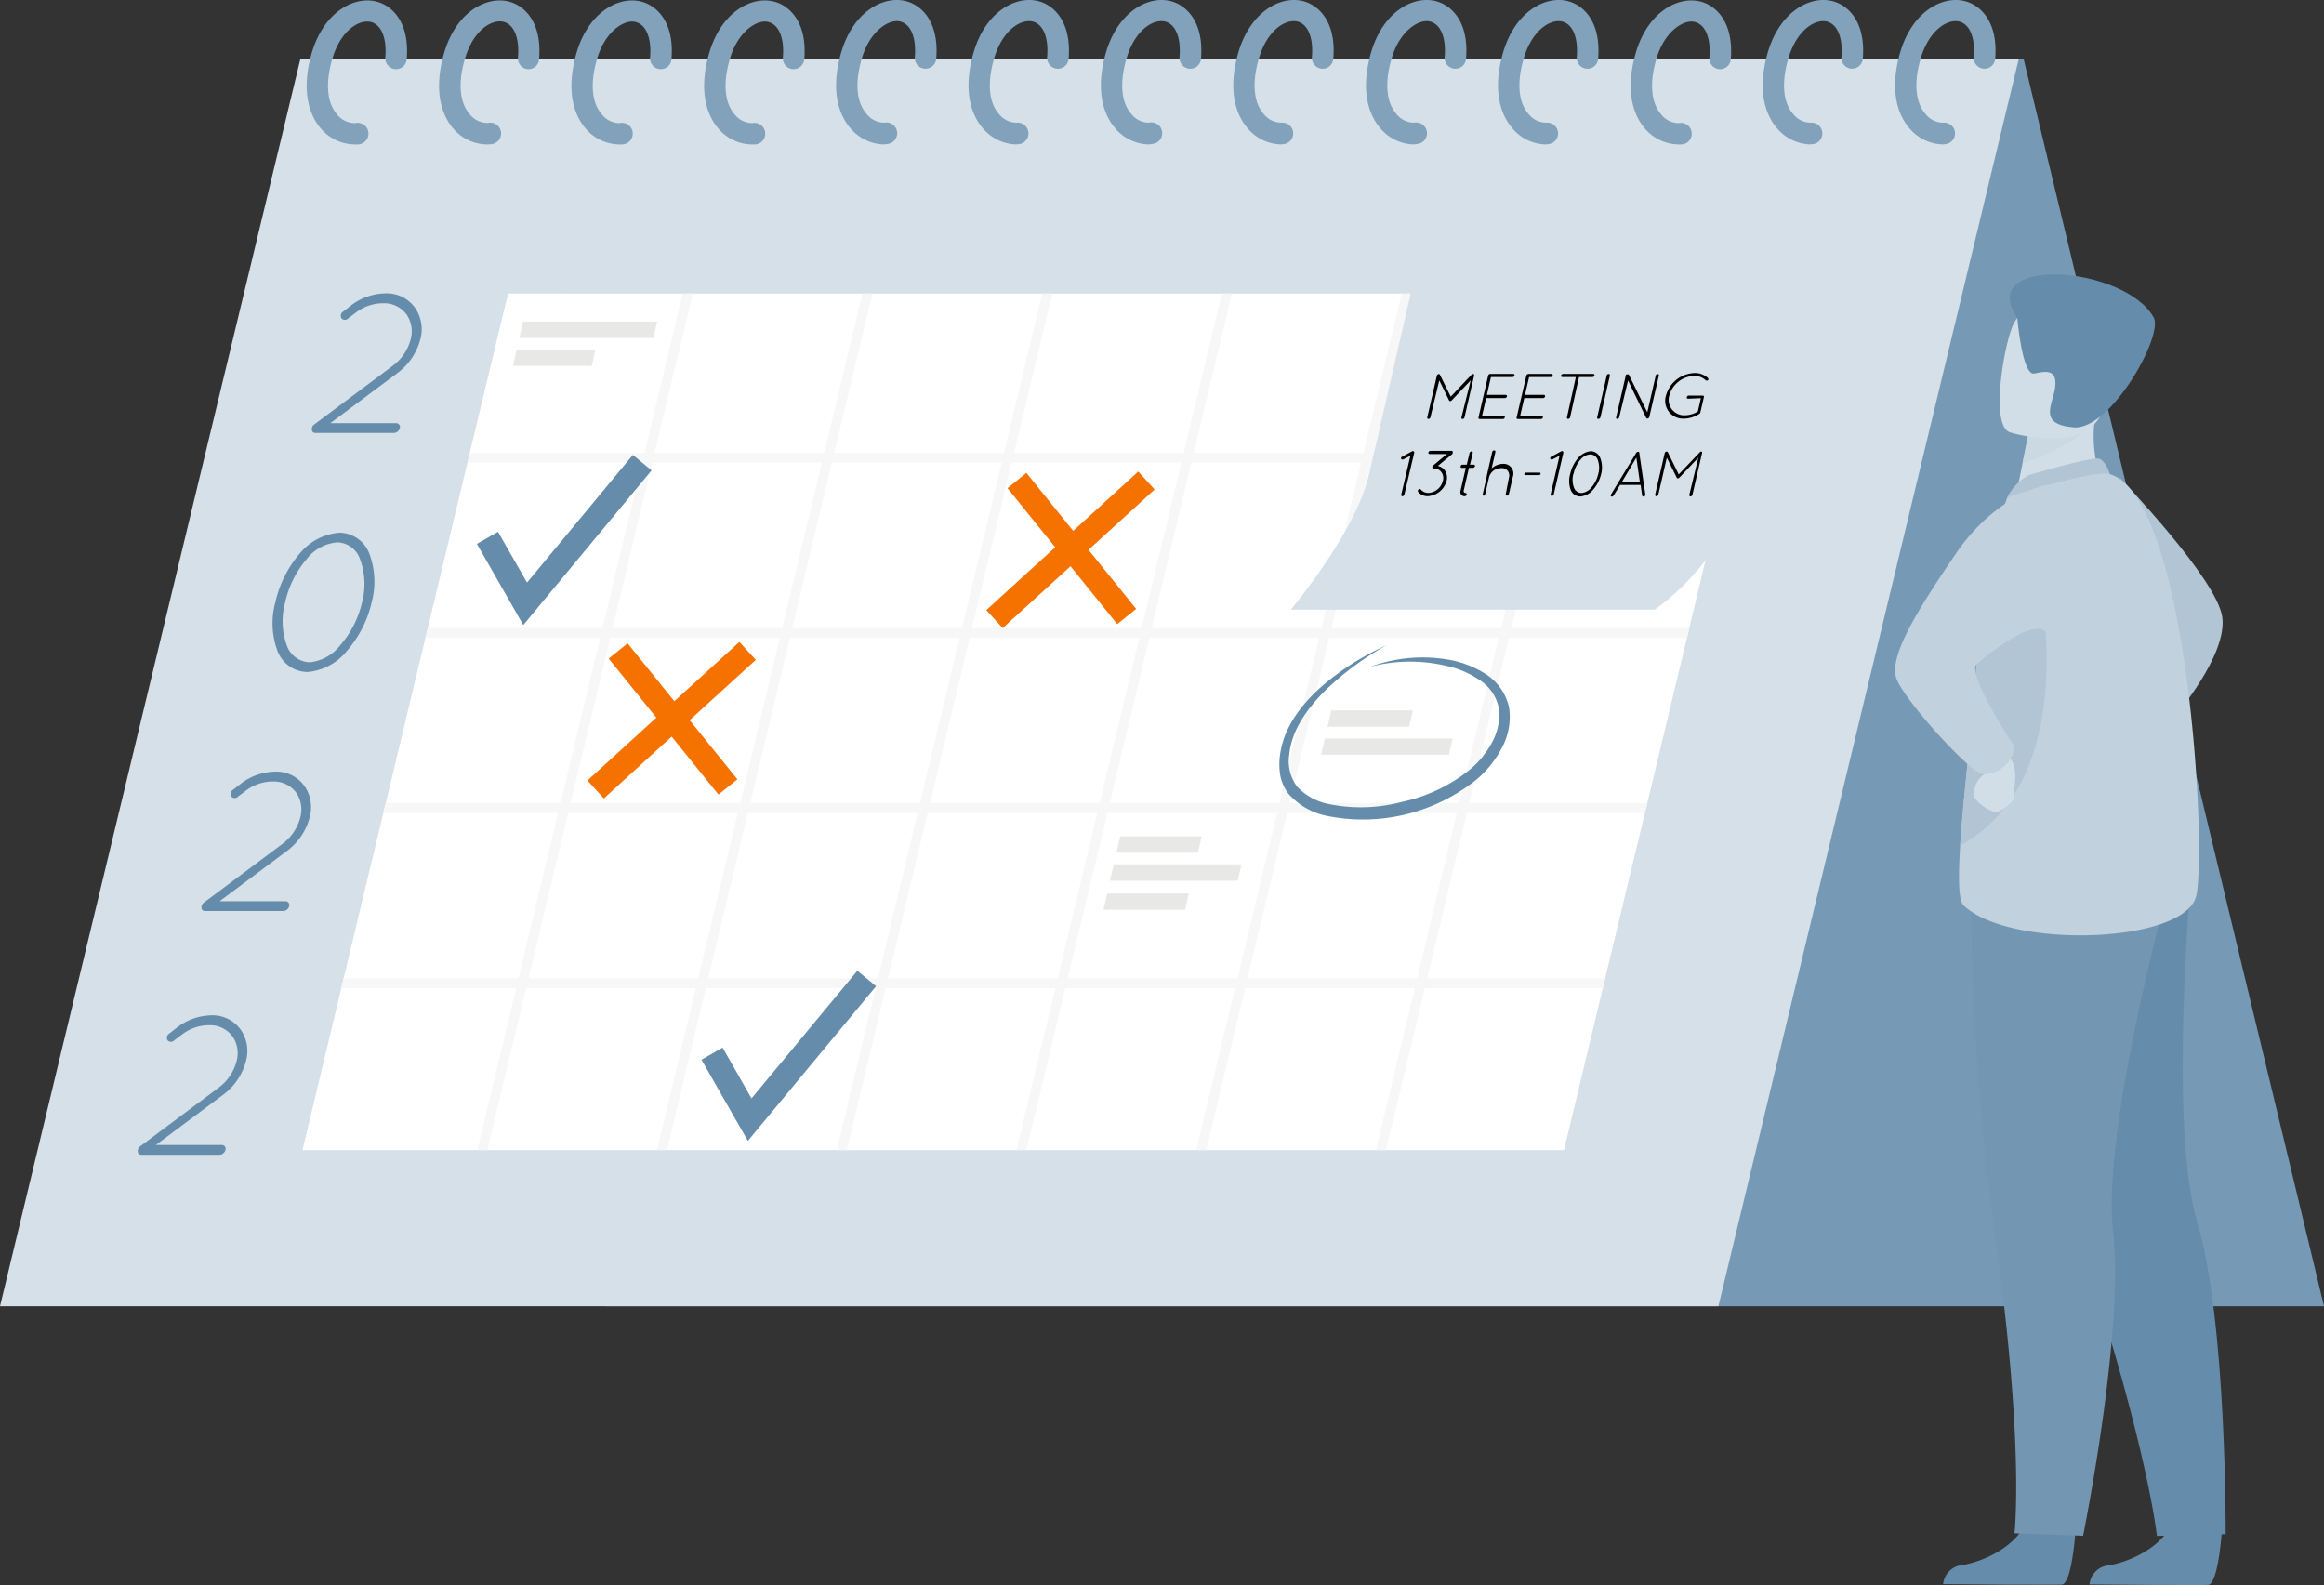 <svg id="scheduling-sticker" xmlns="http://www.w3.org/2000/svg" xmlns:xlink="http://www.w3.org/1999/xlink" width="260.87" height="177.912" viewBox="0 0 260.87 177.912">
  <rect x="0" y="0" width="260.87" height="177.912" fill="#333333" stroke="none"/>
  <defs>
    <clipPath id="clip-path">
      <rect id="Rectangle_5606" data-name="Rectangle 5606" width="260.87" height="177.912" fill="none"/>
    </clipPath>
  </defs>
  <path id="Path_23678" data-name="Path 23678" d="M34.27,6.652,67.98,146.623H260.87L227.16,6.652Z" fill="#769ab5"/>
  <path id="Path_23679" data-name="Path 23679" d="M33.71,6.652,0,146.623H192.889L226.6,6.652Z" fill="#d5e0e8"/>
  <path id="Path_23680" data-name="Path 23680" d="M198.63,32.952l-4.3,17.88-.26,1.1L189.62,70.5l-.26,1.1-4.45,18.55-.27,1.1-4.46,18.56-.26,1.11-4.36,18.18H33.95l4.36-18.18.26-1.11,4.46-18.56.27-1.1L47.75,71.6l.27-1.1,4.45-18.57.26-1.1,4.3-17.88Z" fill="#fff"/>
  <path id="Path_23681" data-name="Path 23681" d="M77.77,32.952l-4.3,17.88-.26,1.1L68.76,70.5l-.26,1.1-4.45,18.55-.27,1.1-4.45,18.56-.27,1.11L54.7,129.1H53.57l4.37-18.18.26-1.11,4.45-18.56.27-1.1L67.36,71.6l.27-1.1,4.46-18.57.26-1.1,4.28-17.88Z" fill="#f7f7f7"/>
  <path id="Path_23682" data-name="Path 23682" d="M97.94,32.952l-4.3,17.88-.26,1.1L88.93,70.5l-.26,1.1-4.45,18.55-.27,1.1-4.45,18.56-.27,1.11L74.87,129.1H73.74l4.37-18.18.26-1.11,4.45-18.56.27-1.1L87.53,71.6l.27-1.1,4.46-18.57.26-1.1,4.28-17.88Z" fill="#f7f7f7"/>
  <path id="Path_23683" data-name="Path 23683" d="M118.12,32.952l-4.29,17.88-.27,1.1L109.11,70.5l-.26,1.1-4.45,18.55-.26,1.1-4.46,18.56-.27,1.11L95.05,129.1H93.92l4.37-18.18.27-1.11L103,91.252l.27-1.1,4.45-18.55.26-1.1,4.46-18.57.26-1.1,4.29-17.88Z" fill="#f7f7f7"/>
  <path id="Path_23684" data-name="Path 23684" d="M138.29,32.952,134,50.832l-.27,1.1L129.28,70.5l-.26,1.1-4.45,18.55-.26,1.1-4.46,18.56-.27,1.11-4.36,18.18h-1.13l4.37-18.18.27-1.11,4.44-18.56.27-1.1,4.45-18.55.26-1.1,4.46-18.57.26-1.1,4.29-17.88Z" fill="#f7f7f7"/>
  <path id="Path_23685" data-name="Path 23685" d="M158.47,32.952l-4.29,17.88-.27,1.1L149.47,70.5l-.27,1.1-4.45,18.55-.26,1.1-4.46,18.56-.26,1.11-4.36,18.18h-1.14l4.37-18.18.27-1.11,4.45-18.56.26-1.1,4.45-18.55.26-1.1,4.46-18.57.26-1.1,4.29-17.88Z" fill="#f7f7f7"/>
  <path id="Path_23686" data-name="Path 23686" d="M178.64,32.952l-4.29,17.88-.27,1.1L169.64,70.5l-.27,1.1-4.45,18.55-.26,1.1-4.46,18.56-.26,1.11-4.36,18.18h-1.14l4.37-18.18.27-1.11,4.45-18.56.26-1.1,4.45-18.55.26-1.1,4.46-18.57.27-1.1,4.28-17.88Z" fill="#f7f7f7"/>
  <path id="Path_23687" data-name="Path 23687" d="M194.33,50.832l-.26,1.1H52.47l.26-1.1Z" fill="#f7f7f7"/>
  <path id="Path_23688" data-name="Path 23688" d="M189.62,70.5l-.26,1.1H47.75l.27-1.1Z" fill="#f7f7f7"/>
  <path id="Path_23689" data-name="Path 23689" d="M184.91,90.152l-.27,1.1H43.03l.27-1.1Z" fill="#f7f7f7"/>
  <path id="Path_23690" data-name="Path 23690" d="M180.18,109.812l-.26,1.11H38.31l.26-1.11Z" fill="#f7f7f7"/>
  <rect id="Rectangle_5602" data-name="Rectangle 5602" width="2.73" height="19.62" transform="matrix(0.778, -0.628, 0.628, 0.778, 68.325, 73.924)" fill="#f57200"/>
  <rect id="Rectangle_5603" data-name="Rectangle 5603" width="23.08" height="2.73" transform="matrix(0.739, -0.674, 0.674, 0.739, 65.941, 87.607)" fill="#f57200"/>
  <rect id="Rectangle_5604" data-name="Rectangle 5604" width="2.73" height="19.62" transform="matrix(0.778, -0.628, 0.628, 0.778, 113.089, 54.794)" fill="#f57200"/>
  <rect id="Rectangle_5605" data-name="Rectangle 5605" width="23.08" height="2.73" transform="matrix(0.739, -0.674, 0.674, 0.739, 110.711, 68.484)" fill="#f57200"/>
  <path id="Path_23691" data-name="Path 23691" d="M58.74,70.162l-5.21-9.11,2.37-1.36,3.26,5.7,11.88-14.33,2.1,1.74Z" fill="#658dab"/>
  <path id="Path_23692" data-name="Path 23692" d="M83.95,128.062l-5.21-9.11,2.37-1.36,3.25,5.7,11.88-14.33,2.1,1.74Z" fill="#658dab"/>
  <g id="Group_10291" data-name="Group 10291">
    <g id="Group_10290" data-name="Group 10290" clip-path="url(#clip-path)">
      <path id="Path_23693" data-name="Path 23693" d="M155.64,72.432a32.164,32.164,0,0,0-6.92,5.12c-2,2-3.75,4.43-4,7.16a4.712,4.712,0,0,0,.92,3.63,6.644,6.644,0,0,0,3.41,1.89,17.99,17.99,0,0,0,8.28-.21,18.349,18.349,0,0,0,7.51-3.51,10.3,10.3,0,0,0,2.61-3.12,6.522,6.522,0,0,0,.81-3.8,4.85,4.85,0,0,0-2.09-3.2,10.592,10.592,0,0,0-3.81-1.65,17.765,17.765,0,0,0-8.51.09,17,17,0,0,1,8.66-.8,11.275,11.275,0,0,1,4.2,1.59,6,6,0,0,1,2.68,3.77,7.259,7.259,0,0,1-.82,4.58,11.578,11.578,0,0,1-2.87,3.56,20.347,20.347,0,0,1-17,4,7.83,7.83,0,0,1-4-2.35,4.856,4.856,0,0,1-1-2.21,7.715,7.715,0,0,1,0-2.35c.46-3.11,2.45-5.6,4.61-7.53a29.432,29.432,0,0,1,7.33-4.66" fill="#658dab"/>
      <path id="Path_23694" data-name="Path 23694" d="M73.34,37.932H58.3l.42-1.84H73.76Z" fill="#e8e8e7"/>
      <path id="Path_23695" data-name="Path 23695" d="M66.42,41.072H57.58l.42-1.83h8.84Z" fill="#e8e8e7"/>
      <path id="Path_23696" data-name="Path 23696" d="M134.47,95.712h-9.15l.42-1.83h9.15Z" fill="#e8e8e7"/>
      <path id="Path_23697" data-name="Path 23697" d="M133.02,102.122h-9.15l.42-1.83h9.16Z" fill="#e8e8e7"/>
      <path id="Path_23698" data-name="Path 23698" d="M138.94,98.862H124.59l.43-1.84h14.34Z" fill="#e8e8e7"/>
      <path id="Path_23699" data-name="Path 23699" d="M158.17,81.582h-9.15l.42-1.84h9.16Z" fill="#e8e8e7"/>
      <path id="Path_23700" data-name="Path 23700" d="M162.64,84.722H148.29l.43-1.83h14.34Z" fill="#e8e8e7"/>
      <path id="Path_23701" data-name="Path 23701" d="M35.28,47.642l8.83-6.6a5.372,5.372,0,0,0,2-3,3.359,3.359,0,0,0-.43-2.68,3.119,3.119,0,0,0-2.67-1.32,5,5,0,0,0-3,1l-.92.69a.51.51,0,0,1-.72.04c-.014-.013-.027-.026-.04-.04a.549.549,0,0,1,.19-.754l.01-.006.92-.72a6.519,6.519,0,0,1,3.77-1.32,3.88,3.88,0,0,1,3.42,1.7,4.208,4.208,0,0,1,.55,3.42,6.831,6.831,0,0,1-2.55,3.8L37.08,47.5h7.39a.43.43,0,0,1,.43.43.441.441,0,0,1-.02.13.73.73,0,0,1-.66.54H35.43a.4.4,0,0,1-.36-.16.62.62,0,0,1,.21-.8" fill="#658dab"/>
      <path id="Path_23702" data-name="Path 23702" d="M30.91,67.612a12.613,12.613,0,0,1,2.73-5.47,6.4,6.4,0,0,1,4.46-2.35,3.65,3.65,0,0,1,3.36,2.35,9,9,0,0,1,.26,5.47,12.55,12.55,0,0,1-2.78,5.45,6.361,6.361,0,0,1-4.43,2.37,3.639,3.639,0,0,1-3.36-2.37,8.87,8.87,0,0,1-.24-5.45m1.1,0a8,8,0,0,0,.19,4.85,2.83,2.83,0,0,0,2.57,1.88,5,5,0,0,0,3.42-1.91,11.2,11.2,0,0,0,2.45-4.82,8,8,0,0,0-.23-4.85,2.76,2.76,0,0,0-2.56-1.88,4.84,4.84,0,0,0-3.43,1.88,11.164,11.164,0,0,0-2.41,4.85" fill="#658dab"/>
      <path id="Path_23703" data-name="Path 23703" d="M22.89,101.312l8.83-6.6a5.372,5.372,0,0,0,2-3,3.359,3.359,0,0,0-.43-2.68,3.129,3.129,0,0,0-2.65-1.31,5,5,0,0,0-3,1l-.92.69a.51.51,0,0,1-.72.04l-.04-.04a.549.549,0,0,1,.19-.754l.01-.006.92-.72a6.519,6.519,0,0,1,3.77-1.32,3.881,3.881,0,0,1,3.37,1.68,4.208,4.208,0,0,1,.55,3.42,6.831,6.831,0,0,1-2.55,3.8l-7.57,5.65h7.4a.43.43,0,0,1,.43.43.441.441,0,0,1-.02.13.73.73,0,0,1-.66.54H23.04a.4.4,0,0,1-.36-.16.62.62,0,0,1,.21-.79" fill="#658dab"/>
      <path id="Path_23704" data-name="Path 23704" d="M15.739,128.669l8.83-6.6a5.372,5.372,0,0,0,2-3,3.359,3.359,0,0,0-.43-2.68,3.129,3.129,0,0,0-2.65-1.31,5,5,0,0,0-3,1l-.92.69a.51.51,0,0,1-.72.04c-.014-.013-.027-.026-.04-.04a.549.549,0,0,1,.19-.754l.01-.006.92-.72a6.519,6.519,0,0,1,3.77-1.32,3.88,3.88,0,0,1,3.37,1.68,4.208,4.208,0,0,1,.55,3.42,6.831,6.831,0,0,1-2.55,3.8l-7.57,5.65h7.4a.43.43,0,0,1,.43.43.441.441,0,0,1-.02.13.73.73,0,0,1-.66.54h-8.76a.4.4,0,0,1-.36-.16.62.62,0,0,1,.21-.79" fill="#658dab"/>
      <path id="Path_23705" data-name="Path 23705" d="M201.1,29.162s-4.28,18.55-6.09,26.41-9.27,12.86-9.27,12.86H144.89s7.27-8.65,8.75-15.07l5.59-24.2Z" fill="#d5e0e8"/>
      <path id="Path_23706" data-name="Path 23706" d="M165.09,42.692l-2.14,2.25a.24.24,0,0,1-.16.08.13.13,0,0,1-.13-.08l-1.1-2.24-1,4.15a.23.23,0,0,1-.21.17.131.131,0,0,1-.146-.112.142.142,0,0,1,.006-.058l1.08-4.68a.209.209,0,0,1,.1-.14.16.16,0,0,1,.226,0l0,0,1.23,2.49,2.36-2.49a.2.2,0,0,1,.26,0,.122.122,0,0,1,0,.06.272.272,0,0,1,0,.09l-1.08,4.68a.23.23,0,0,1-.21.17.129.129,0,0,1-.136-.123.124.124,0,0,1,.006-.047Z"/>
      <path id="Path_23707" data-name="Path 23707" d="M167.05,42.142a.24.24,0,0,1,.22-.17h2.6a.129.129,0,0,1,.136.123.124.124,0,0,1-.006.047.229.229,0,0,1-.22.18h-2.42l-.46,2h2.12a.14.14,0,0,1,.136.144.226.226,0,0,1-.006.036.231.231,0,0,1-.21.18h-2.12l-.46,2h2.42a.13.13,0,0,1,.14.119.14.14,0,0,1-.01.061.22.22,0,0,1-.21.17h-2.62a.13.13,0,0,1-.126-.134.113.113,0,0,1,.006-.036Z"/>
      <path id="Path_23708" data-name="Path 23708" d="M171.34,42.142a.23.23,0,0,1,.21-.17h2.6a.14.14,0,0,1,.143.137.183.183,0,0,1,0,.033.239.239,0,0,1-.22.18h-2.43l-.46,2h2.12a.14.14,0,0,1,.136.144.226.226,0,0,1-.006.036.229.229,0,0,1-.22.18H171.1l-.46,2h2.42c.1,0,.15.08.13.18a.23.23,0,0,1-.22.17h-2.61a.13.13,0,0,1-.126-.134.113.113,0,0,1,.006-.036Z"/>
      <path id="Path_23709" data-name="Path 23709" d="M176.89,42.322h-1.52a.141.141,0,0,1-.146-.134.176.176,0,0,1,.006-.046.25.25,0,0,1,.22-.17h3.39a.14.14,0,0,1,.143.137.184.184,0,0,1,0,.033.239.239,0,0,1-.22.18h-1.52l-1,4.53a.23.23,0,0,1-.21.17.14.14,0,0,1-.143-.137.184.184,0,0,1,0-.033Z"/>
      <path id="Path_23710" data-name="Path 23710" d="M180.36,42.142a.23.23,0,0,1,.21-.17.14.14,0,0,1,.143.137.184.184,0,0,1,0,.033l-1.07,4.71a.25.25,0,0,1-.23.17.129.129,0,0,1-.136-.123.124.124,0,0,1,.006-.047Z"/>
      <path id="Path_23711" data-name="Path 23711" d="M182.75,42.712l-1,4.14a.23.23,0,0,1-.21.17.129.129,0,0,1-.136-.123.124.124,0,0,1,.006-.047l1.07-4.64a.2.2,0,0,1,.11-.19h.23l2.09,4.25.95-4.12a.23.23,0,0,1,.21-.17.14.14,0,0,1,.143.137.184.184,0,0,1,0,.033l-1.08,4.66a.24.24,0,0,1-.22.17.139.139,0,0,1-.12-.06Z"/>
      <path id="Path_23712" data-name="Path 23712" d="M189.48,44.752a.131.131,0,0,1-.146-.112.142.142,0,0,1,.006-.058.23.23,0,0,1,.23-.18h1.58a.13.13,0,0,1,.12.139.145.145,0,0,1-.01.041l-.4,1.73a.259.259,0,0,1-.1.13,3.2,3.2,0,0,1-1.76.55,2,2,0,0,1-2-2.57,3.44,3.44,0,0,1,3.22-2.55,2.09,2.09,0,0,1,1.5.57.17.17,0,0,1,0,.24.2.2,0,0,1-.26,0,1.81,1.81,0,0,0-1.3-.49,3,3,0,0,0-2.78,2.2,1.729,1.729,0,0,0,1.165,2.151,1.711,1.711,0,0,0,.6.069,2.815,2.815,0,0,0,1.44-.43l.34-1.49Z"/>
      <path id="Path_23713" data-name="Path 23713" d="M158.32,51.152l-.81.42a.188.188,0,0,1-.1,0,.13.13,0,0,1-.13-.08.19.19,0,0,1,.12-.24l1.11-.6a.17.17,0,0,1,.23.07.207.207,0,0,1,0,.13l-1.1,4.67a.239.239,0,0,1-.22.18.14.14,0,0,1-.136-.144.227.227,0,0,1,.006-.036Z"/>
      <path id="Path_23714" data-name="Path 23714" d="M163.02,50.962,161.4,52.3a1.3,1.3,0,0,1,.76.47,1.45,1.45,0,0,1,.22,1.21,2.33,2.33,0,0,1-2.12,1.72,1.338,1.338,0,0,1-1.09-.51c-.06-.06,0-.18.06-.25a.17.17,0,0,1,.24-.01l.01.01a1.08,1.08,0,0,0,.87.39,1.732,1.732,0,0,0,1-.39,1.76,1.76,0,0,0,.62-1,1.091,1.091,0,0,0-.18-.95,1,1,0,0,0-.86-.4.161.161,0,0,1-.13-.07.2.2,0,0,1,.06-.26l1.56-1.3h-1.94a.141.141,0,0,1-.146-.134.176.176,0,0,1,.006-.046.25.25,0,0,1,.23-.18h2.36a.141.141,0,0,1,.146.134.176.176,0,0,1-.006.046.216.216,0,0,1,0,.08Z"/>
      <path id="Path_23715" data-name="Path 23715" d="M165.56,52.332a.249.249,0,0,1-.21.18h-.46l-.59,2.57a.21.21,0,0,0,.154.254.176.176,0,0,0,.046.006.15.15,0,0,1,.143.157.091.091,0,0,1,0,.023.268.268,0,0,1-.22.18.471.471,0,0,1-.5-.434.489.489,0,0,1,.024-.186l.59-2.57h-.44c-.17,0-.15-.09-.13-.18a.179.179,0,0,1,.187-.172l.023,0h.47l.31-1.32a.251.251,0,0,1,.21-.17.149.149,0,0,1,.151.149v.021l-.31,1.32h.46a.14.14,0,0,1,.1.17"/>
      <path id="Path_23716" data-name="Path 23716" d="M169.39,53.552a.81.81,0,0,0-.591-.982.826.826,0,0,0-.289-.018,1.39,1.39,0,0,0-1.36,1l-.46,2a.18.18,0,0,1-.13.09.129.129,0,0,1-.12-.06.152.152,0,0,1,0-.06.152.152,0,0,1,0-.06l.45-2V53.4l.61-2.68a.25.25,0,0,1,.22-.17.14.14,0,0,1,.143.137.184.184,0,0,1,0,.033l-.43,1.87a1.849,1.849,0,0,1,1.24-.52,1.09,1.09,0,0,1,1.16,1.39l-.46,2a.229.229,0,0,1-.22.18.14.14,0,0,1-.136-.144.224.224,0,0,1,.006-.036Z"/>
      <path id="Path_23717" data-name="Path 23717" d="M171.11,53.182a.171.171,0,0,1,.17-.13h1.54a.11.11,0,0,1,.112.108l0,.022a.189.189,0,0,1-.17.15h-1.54a.11.11,0,0,1-.117-.1.112.112,0,0,1,.007-.048"/>
      <path id="Path_23718" data-name="Path 23718" d="M175.06,51.152l-.81.42a.189.189,0,0,1-.1,0,.13.13,0,0,1-.13-.08.19.19,0,0,1,.12-.24l1.11-.6a.17.17,0,0,1,.23.07.285.285,0,0,1,0,.13l-1.07,4.64a.239.239,0,0,1-.22.18.14.14,0,0,1-.136-.144.15.15,0,0,1,.006-.036Z"/>
      <path id="Path_23719" data-name="Path 23719" d="M176.26,53.172a4.163,4.163,0,0,1,.89-1.77,2.083,2.083,0,0,1,1.44-.76,1.168,1.168,0,0,1,1.05.79,3,3,0,0,1,.09,1.77,4.1,4.1,0,0,1-.9,1.76,2.057,2.057,0,0,1-1.44.77,1.161,1.161,0,0,1-1.09-.77,2.927,2.927,0,0,1-.04-1.79m.36,0a2.546,2.546,0,0,0,.06,1.57.911.911,0,0,0,.83.6,1.628,1.628,0,0,0,1.11-.6,3.591,3.591,0,0,0,.79-1.57,2.533,2.533,0,0,0-.07-1.57.89.89,0,0,0-.83-.6,1.562,1.562,0,0,0-1.11.6,3.575,3.575,0,0,0-.76,1.57Z"/>
      <path id="Path_23720" data-name="Path 23720" d="M184.16,54.432h-2.3l-.73,1.19a.241.241,0,0,1-.19.12h-.06a.151.151,0,0,1-.069-.2.18.18,0,0,1,.019-.029l2.84-4.69a.259.259,0,0,1,.2-.11c.07,0,.14,0,.14.11l.68,4.69a.251.251,0,0,1-.15.23h-.07a.16.16,0,0,1-.14-.12Zm-2.09-.35h2l-.39-2.72Z"/>
      <path id="Path_23721" data-name="Path 23721" d="M190.64,51.362l-2.13,2.25a.219.219,0,0,1-.17.08c-.07,0-.11,0-.13-.08l-1.11-2.24-.95,4.15a.239.239,0,0,1-.22.18.141.141,0,0,1-.146-.134.176.176,0,0,1,.006-.046l1.08-4.68a.279.279,0,0,1,.11-.13.17.17,0,0,1,.236.044l0,.006,1.22,2.49,2.37-2.49a.19.19,0,0,1,.25-.05.2.2,0,0,1,0,.06.139.139,0,0,1,0,.09l-1.08,4.68a.231.231,0,0,1-.21.18.141.141,0,0,1-.146-.134.176.176,0,0,1,.006-.046Z"/>
      <path id="Path_23722" data-name="Path 23722" d="M39.74,16.212a5.08,5.08,0,0,1-3.72-1.78c-1-1.15-2.41-3.79-1-8.58,1.33-4.39,4.52-6.2,7-5.73,1.9.36,4,2.29,3.63,6.54a1.18,1.18,0,0,1-1.251,1.1l-.049,0a1.219,1.219,0,0,1-1.1-1.31c.19-2.21-.46-3.73-1.68-4-1.38-.26-3.34,1.07-4.24,4.06-.82,2.73-.65,5,.49,6.31a2.52,2.52,0,0,0,2.05,1,1.21,1.21,0,1,1,.516,2.364,1.157,1.157,0,0,1-.186.026,3.922,3.922,0,0,1-.46,0" fill="#81a2ba"/>
      <path id="Path_23723" data-name="Path 23723" d="M54.64,16.212a5.059,5.059,0,0,1-3.76-1.78c-1-1.15-2.41-3.79-1-8.58,1.32-4.39,4.52-6.2,7-5.73,1.9.36,4,2.29,3.63,6.54a1.189,1.189,0,0,1-1.272,1.1l-.028,0a1.22,1.22,0,0,1-1.07-1.33c.19-2.21-.46-3.73-1.68-4-1.39-.26-3.34,1.07-4.24,4.06-.83,2.73-.65,5,.49,6.31a2.52,2.52,0,0,0,2.05,1,1.21,1.21,0,1,1,.516,2.364,1.157,1.157,0,0,1-.186.026,3.985,3.985,0,0,1-.45.02" fill="#81a2ba"/>
      <path id="Path_23724" data-name="Path 23724" d="M69.45,16.212a5.061,5.061,0,0,1-3.71-1.78c-1-1.15-2.41-3.79-1-8.58,1.32-4.39,4.52-6.2,7-5.73,1.9.36,4,2.29,3.63,6.54a1.189,1.189,0,0,1-1.272,1.1l-.028,0a1.21,1.21,0,0,1-1.1-1.31c.19-2.21-.46-3.73-1.69-4s-3.33,1.07-4.23,4.06c-.83,2.73-.65,5,.49,6.31a2.52,2.52,0,0,0,2,1,1.21,1.21,0,1,1,.516,2.364,1.157,1.157,0,0,1-.186.026q-.21.01-.42,0" fill="#81a2ba"/>
      <path id="Path_23725" data-name="Path 23725" d="M84.31,16.212a5,5,0,0,1-3.67-1.78c-1-1.15-2.42-3.79-1-8.58,1.32-4.39,4.52-6.2,7-5.73,1.9.36,4,2.29,3.64,6.54a1.2,1.2,0,0,1-2.4-.21c.18-2.21-.46-3.73-1.69-4s-3.33,1.07-4.23,4.06c-.83,2.73-.65,5,.49,6.31a2.511,2.511,0,0,0,2,1,1.21,1.21,0,0,1,.516,2.364,1.157,1.157,0,0,1-.186.026,4.094,4.094,0,0,1-.47,0" fill="#81a2ba"/>
      <path id="Path_23726" data-name="Path 23726" d="M99.17,16.212a5.079,5.079,0,0,1-3.72-1.83c-1-1.15-2.41-3.79-1-8.58,1.32-4.39,4.52-6.2,7-5.73,1.9.36,4,2.29,3.64,6.54a1.2,1.2,0,1,1-2.4-.21c.18-2.21-.46-3.73-1.69-4s-3.33,1.07-4.23,4.06c-.83,2.73-.66,5,.49,6.31a2.5,2.5,0,0,0,2,1,1.21,1.21,0,0,1,.516,2.364,1.157,1.157,0,0,1-.186.026,4.221,4.221,0,0,1-.42.05" fill="#81a2ba"/>
      <path id="Path_23727" data-name="Path 23727" d="M114.03,16.212a5.079,5.079,0,0,1-3.72-1.83c-1-1.15-2.41-3.79-1-8.58,1.32-4.39,4.52-6.2,7-5.73,1.9.36,4,2.29,3.64,6.54a1.2,1.2,0,0,1-1.291,1.1l-.019,0a1.219,1.219,0,0,1-1.1-1.31c.19-2.21-.45-3.73-1.68-4-1.38-.26-3.34,1.07-4.24,4.06-.82,2.73-.65,5,.49,6.31a2.531,2.531,0,0,0,2.05,1,1.21,1.21,0,0,1,.33,2.39,3.944,3.944,0,0,1-.46.05" fill="#81a2ba"/>
      <path id="Path_23728" data-name="Path 23728" d="M128.89,16.212a5.079,5.079,0,0,1-3.72-1.83c-1-1.15-2.41-3.79-1-8.58,1.33-4.39,4.53-6.2,7-5.73,1.9.36,4,2.29,3.64,6.54a1.2,1.2,0,0,1-1.291,1.1l-.019,0a1.219,1.219,0,0,1-1.1-1.31c.19-2.21-.46-3.73-1.68-4-1.38-.26-3.34,1.07-4.24,4.06-.82,2.73-.65,5,.49,6.31a2.52,2.52,0,0,0,2,1,1.21,1.21,0,1,1,.516,2.364,1.156,1.156,0,0,1-.186.026,4.06,4.06,0,0,1-.41.05" fill="#81a2ba"/>
      <path id="Path_23729" data-name="Path 23729" d="M143.75,16.212a5.079,5.079,0,0,1-3.72-1.83c-1-1.15-2.41-3.79-1-8.58,1.33-4.39,4.52-6.2,7-5.73,1.9.36,4,2.29,3.63,6.54a1.18,1.18,0,0,1-1.251,1.1l-.049,0a1.219,1.219,0,0,1-1.1-1.31c.19-2.21-.46-3.73-1.68-4-1.38-.26-3.34,1.07-4.24,4.06-.82,2.73-.65,5,.49,6.31a2.52,2.52,0,0,0,2.05,1,1.21,1.21,0,0,1,.33,2.39,3.944,3.944,0,0,1-.46.05" fill="#81a2ba"/>
      <path id="Path_23730" data-name="Path 23730" d="M158.64,16.212a5.06,5.06,0,0,1-3.71-1.83c-1-1.15-2.41-3.79-1-8.58,1.32-4.39,4.52-6.2,7-5.73,1.9.36,4,2.29,3.63,6.54a1.189,1.189,0,0,1-1.272,1.1l-.028,0a1.21,1.21,0,0,1-1.1-1.31c.19-2.21-.46-3.73-1.69-4s-3.33,1.07-4.23,4.06c-.83,2.73-.65,5,.49,6.31a2.52,2.52,0,0,0,2,1,1.21,1.21,0,0,1,.516,2.364,1.157,1.157,0,0,1-.186.026,3.944,3.944,0,0,1-.42.05" fill="#81a2ba"/>
      <path id="Path_23731" data-name="Path 23731" d="M173.46,16.212a5,5,0,0,1-3.71-1.83c-1-1.15-2.42-3.79-1-8.58,1.32-4.39,4.52-6.2,7-5.73,1.91.36,4,2.29,3.64,6.54a1.189,1.189,0,0,1-1.272,1.1l-.028,0a1.21,1.21,0,0,1-1.1-1.31c.18-2.21-.46-3.73-1.69-4-1.38-.26-3.33,1.07-4.23,4.06-.83,2.73-.65,5,.49,6.31a2.52,2.52,0,0,0,2.05,1,1.21,1.21,0,0,1,.33,2.39,4.067,4.067,0,0,1-.48.05" fill="#81a2ba"/>
      <path id="Path_23732" data-name="Path 23732" d="M188.32,16.212a5.082,5.082,0,0,1-3.68-1.78c-1-1.15-2.41-3.79-1-8.58,1.32-4.39,4.52-6.2,7-5.73,1.9.36,4,2.29,3.64,6.54a1.189,1.189,0,0,1-1.272,1.1l-.028,0a1.2,1.2,0,0,1-1.1-1.291l0-.019c.18-2.21-.46-3.73-1.69-4s-3.33,1.07-4.23,4.06c-.83,2.73-.65,5,.49,6.31a2.511,2.511,0,0,0,2,1,1.21,1.21,0,0,1,.516,2.364,1.157,1.157,0,0,1-.186.026,4.411,4.411,0,0,1-.46,0" fill="#81a2ba"/>
      <path id="Path_23733" data-name="Path 23733" d="M203.18,16.212a5.079,5.079,0,0,1-3.72-1.83c-1-1.15-2.41-3.79-1-8.58,1.32-4.39,4.52-6.2,7-5.73,1.9.36,4,2.29,3.64,6.54a1.2,1.2,0,0,1-2.4-.21c.18-2.21-.46-3.73-1.69-4-1.38-.26-3.33,1.07-4.24,4.06-.82,2.73-.65,5,.49,6.31a2.52,2.52,0,0,0,2,1,1.21,1.21,0,0,1,.34,2.39,4.221,4.221,0,0,1-.42.05" fill="#81a2ba"/>
      <path id="Path_23734" data-name="Path 23734" d="M218.04,16.212a5.079,5.079,0,0,1-3.72-1.83c-1-1.15-2.41-3.79-1-8.58,1.32-4.39,4.52-6.2,7-5.73,1.9.36,4,2.29,3.64,6.54a1.2,1.2,0,0,1-1.291,1.1l-.019,0a1.219,1.219,0,0,1-1.1-1.31c.19-2.21-.46-3.73-1.68-4-1.38-.26-3.33,1.07-4.24,4.06-.82,2.73-.65,5,.49,6.31a2.52,2.52,0,0,0,2.05,1,1.21,1.21,0,0,1,.33,2.39,3.944,3.944,0,0,1-.46.05" fill="#81a2ba"/>
      <path id="Path_23735" data-name="Path 23735" d="M237.95,53.643s10.991,11.4,11.51,15.684S244.2,80.312,244.2,80.312Z" fill="#b1c5d5"/>
      <path id="Path_23736" data-name="Path 23736" d="M232.983,171.743s-.388,6.045-1.558,6.129c-.155.011-5.932,0-5.932,0l-7.374-.059a2.392,2.392,0,0,1,2.209-2.148c2.157-.37,5.767-1.877,7.079-4.724,1.38-2.994,5.576.8,5.576.8" fill="#658dab"/>
      <path id="Path_23737" data-name="Path 23737" d="M249.408,171.779s-.388,6.045-1.558,6.128c-.155.012-5.932,0-5.932,0l-7.374-.059a2.391,2.391,0,0,1,2.208-2.147c2.158-.371,5.768-1.878,7.08-4.724,1.38-2.994,5.576.8,5.576.8" fill="#658dab"/>
      <path id="Path_23738" data-name="Path 23738" d="M224.958,106.755s1.9,12.339,9.048,34.25,8.107,31.394,8.107,31.394l7.718-.2s.118-23.93-3.173-34.947-.63-39.7-.63-39.7Z" fill="#658dab"/>
      <path id="Path_23739" data-name="Path 23739" d="M221.221,98.179a299.457,299.457,0,0,0,2.853,41.416c3.166,22.83,2.054,32.515,2.054,32.515l7.7.273s4.654-22.823,3.357-34.247,6.39-39.184,6.39-39.184Z" fill="#7397b3"/>
      <path id="Path_23740" data-name="Path 23740" d="M236.227,54.715,232.118,57.4l-5.929-1.119c.083-.478.479-2.462.839-4.259.022-.1.044-.212.064-.315.309-1.529.576-2.842.576-2.842l5.544-2.432,2.068-.907c-.006.033-.164,1.7-.186,1.94a14.133,14.133,0,0,0,1.134,7.252" fill="#d2dee7"/>
      <path id="Path_23741" data-name="Path 23741" d="M227.714,53.338c.114-.048,7.146-2.106,7.909-1.852s1.212,1.731,1.212,1.731l-11.5,2.574a5.709,5.709,0,0,1,2.379-2.453" fill="#b1c5d5"/>
      <path id="Path_23742" data-name="Path 23742" d="M246.534,100.529c-1.2,5.431-21.028,6.033-26.127,1.089-.579-.564-.6-3.179-.376-6.7.444-6.89,1.843-17.252,1.908-22.547a41.994,41.994,0,0,1,.862-7.547,61.327,61.327,0,0,1,2.534-9.029s9.69-3.109,11.5-2.572c8.723,2.582,10.9,41.879,9.7,47.311" fill="#c1d1dd"/>
      <path id="Path_23743" data-name="Path 23743" d="M220.031,94.912c.444-6.89,1.843-17.251,1.908-22.547a41.983,41.983,0,0,1,.862-7.546l5.827-1.015s5.644,23.272-8.6,31.108" fill="#b1c5d5"/>
      <path id="Path_23744" data-name="Path 23744" d="M223.206,85.315a1.37,1.37,0,0,1-.44,1.585,2.655,2.655,0,0,0-1.189,2.422c.19.754,2.016,1.989,2.65,1.792s1.926-1.188,1.789-1.586.875-3.49-.668-4.685a1.247,1.247,0,0,0-2.142.472" fill="#d2dee7"/>
      <path id="Path_23745" data-name="Path 23745" d="M229.786,54.406s-5.683,1.051-10.222,7.711-7.529,11.613-6.7,14.018S221.274,86.9,222.584,86.9a3.513,3.513,0,0,0,3.551-3.089s-5.334-8.031-4.277-9.23c.451-.513,6.96-5.772,7.881-3.388,1.526,3.945.048-16.785.048-16.785" fill="#c1d1dd"/>
      <path id="Path_23746" data-name="Path 23746" d="M234.678,47.539c-1.221,2.058-5.758,3.83-7.65,4.481.022-.106.044-.212.064-.316.308-1.528.576-2.842.576-2.842l5.544-2.432c1.225-.014,1.97.262,1.466,1.109" fill="#cbd9e3"/>
      <path id="Path_23747" data-name="Path 23747" d="M225.58,48.521s8.917,2.8,10.577-2.777,3.93-8.976-1.695-11-7.368-.227-8.375,1.5-2.785,11.4-.508,12.278" fill="#d2dee7"/>
      <path id="Path_23748" data-name="Path 23748" d="M226.441,35.706s.555,6.5,1.9,6.22S230.9,41.44,230.7,43.4s-2.069,4.216,2.071,4.572,10.117-10.311,8.983-12.336c-3.271-5.842-20.046-7.056-15.316.072" fill="#658dab"/>
    </g>
  </g>
</svg>
